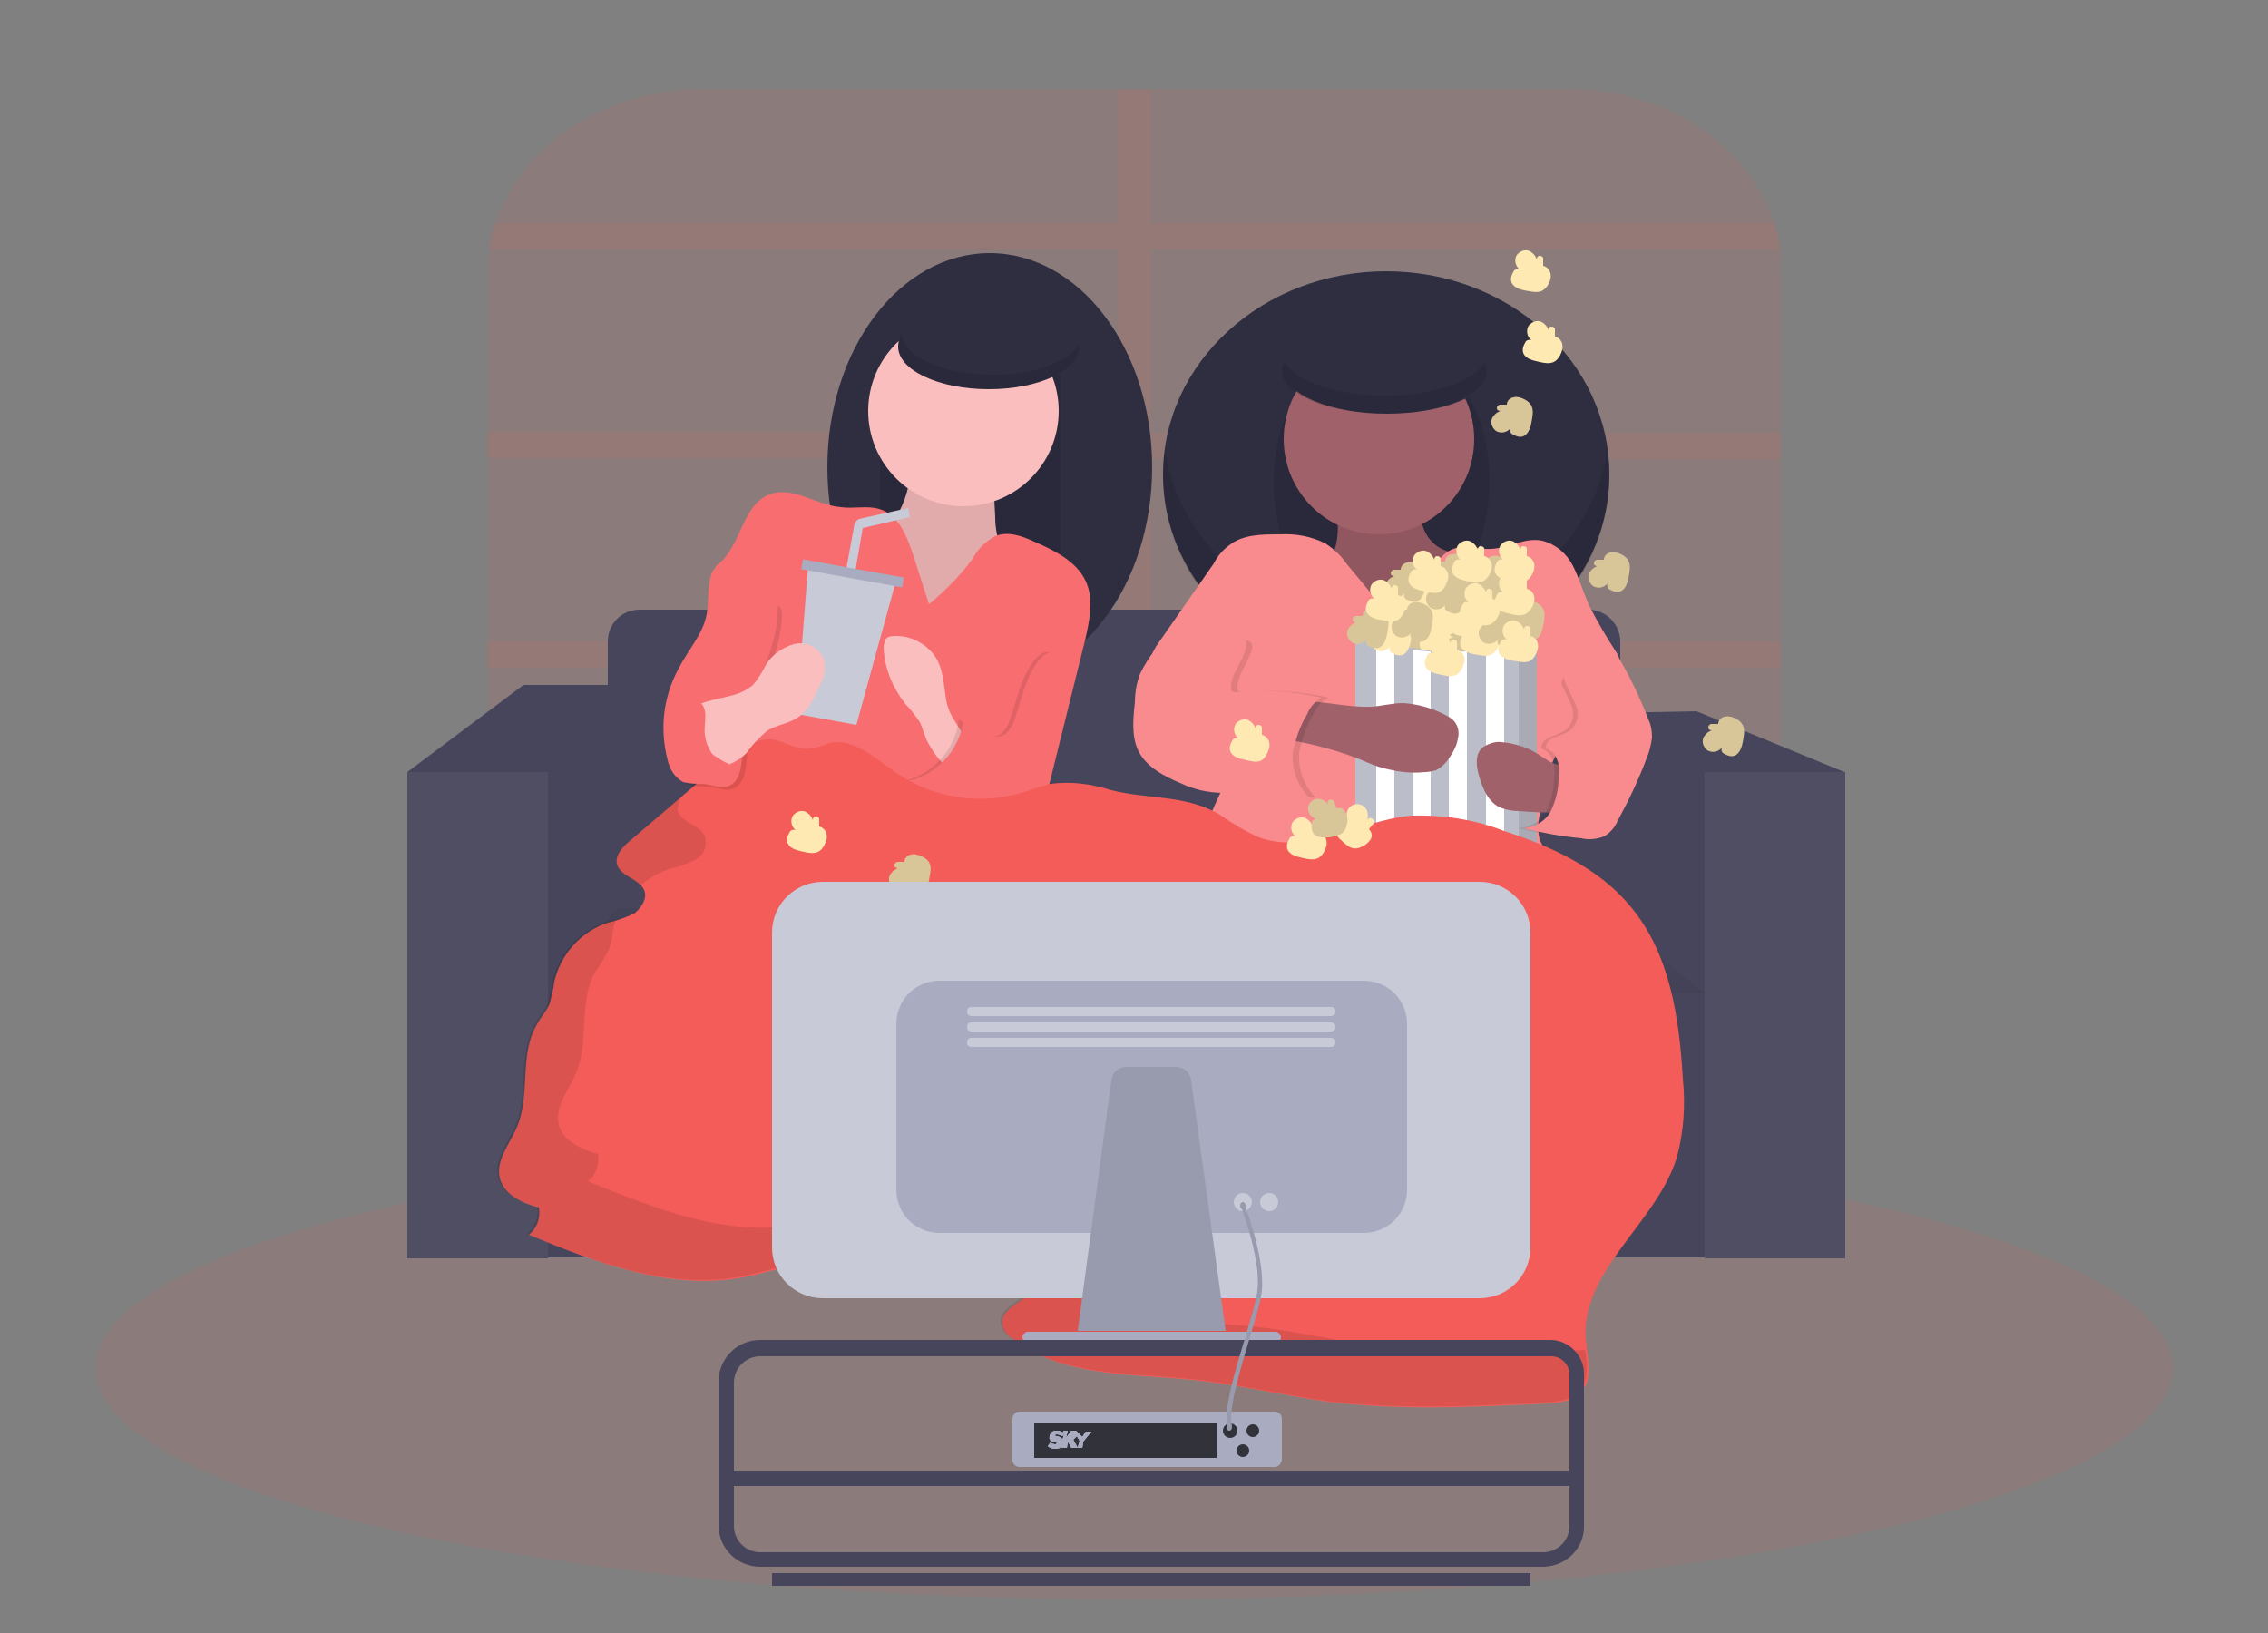 <?xml version="1.0" encoding="utf-8"?>
<!-- Generator: Adobe Illustrator 24.2.1, SVG Export Plug-In . SVG Version: 6.00 Build 0)  -->
<svg version="1.1" id="Camada_1" xmlns="http://www.w3.org/2000/svg" xmlns:xlink="http://www.w3.org/1999/xlink" x="0px" y="0px"
	 viewBox="0 0 250 180" style="enable-background:new 0 0 250 180;" xml:space="preserve">
<rect x="0" y="0" width="250" height="180" fill="#808080" stroke="none"/>
<style type="text/css">
	.st0{opacity:0.1;fill:#F35C58;enable-background:new    ;}
	.st1{fill:#46455B;}
	.st2{opacity:5.000000e-02;enable-background:new    ;}
	.st3{opacity:5.000000e-02;fill:#FFFFFF;enable-background:new    ;}
	.st4{fill:#2F2E41;}
	.st5{opacity:0.1;enable-background:new    ;}
	.st6{fill:#FBBEBE;}
	.st7{fill:#F86D70;}
	.st8{fill:#A0616A;}
	.st9{fill:#F98A8D;}
	.st10{fill:#FFE9B3;}
	.st11{opacity:0.15;enable-background:new    ;}
	.st12{fill:#BBBDC8;}
	.st13{fill:#FFFFFF;}
	.st14{fill:#F35C58;}
	.st15{opacity:0.1;}
	.st16{fill:#C8CAD7;}
	.st17{fill:#A9ACC1;}
	.st18{opacity:0.7;enable-background:new    ;}
	.st19{fill-rule:evenodd;clip-rule:evenodd;fill:#A9ACC1;}
	.st20{clip-path:url(#SVGID_2_);}
	.st21{clip-path:url(#SVGID_4_);}
	.st22{fill:#A9ACC1;fill-opacity:0;}
</style>
<g id="Camada_2_1_">
	<g id="Camada_1-2">
		<g id="Camada_2-2">
			<ellipse class="st0" cx="125" cy="150.8" rx="114.5" ry="25.5"/>
			<path class="st0" d="M196.3,30v81.4c0,11.1-10.6,20.2-23.6,20.2H77.4c-5.2,0-10.4-1.5-14.7-4.4c-1.7-1.2-3.2-2.5-4.5-4.1
				c-2.8-3.2-4.4-7.4-4.4-11.7V30c0-0.5,0-1.1,0.1-1.6c0.1-1,0.3-2.1,0.6-3.1c2.5-9.1,12-15.5,23-15.5h95.3c10.9,0,20.4,6.4,23,15.5
				c0.3,1,0.5,2,0.6,3.1C196.3,28.9,196.2,29.5,196.3,30z"/>
			<path class="st0" d="M126.8,70.7h69.5v2.9h-69.5v20.2h69.5v2.9h-69.5v28.7h-3.6V96.7H53.7v-2.9h69.5V73.6H53.7v-2.9h69.5V50.5
				H53.7v-2.9h69.5V27.5H53.8c0.1-1,0.3-2,0.6-2.9h68.8V9.9h3.6v14.7h68.8c0.3,0.9,0.5,1.9,0.6,2.9h-69.4v20.2h69.5v2.9h-69.5V70.7z
				"/>
			<rect x="56.8" y="107.6" class="st1" width="135.1" height="31"/>
			<polygon class="st1" points="57.7,75.5 44.9,85.1 54.8,94.1 60.4,85.1 68,75.5 			"/>
			<polygon class="st1" points="189.6,87.1 187.9,85.1 176.4,78.6 187,78.4 203.3,85.1 196.6,89.4 			"/>
			<polygon class="st1" points="56.8,87.6 68,75.5 68,103.3 60.4,109.5 55.7,103 			"/>
			<polygon class="st1" points="189.9,92.5 187.9,85.1 184,80.2 176.4,78.6 176.4,109.5 191.9,109.5 			"/>
			<path class="st1" d="M70.5,67.2h104.6c1.9,0,3.5,1.6,3.5,3.5l0,0v31.9H67V70.7C67,68.8,68.5,67.2,70.5,67.2
				C70.5,67.2,70.5,67.2,70.5,67.2z"/>
			<polygon class="st1" points="60.4,109.5 68,100.1 176.4,100.1 187.9,109.5 			"/>
			<polygon class="st2" points="60.4,109.5 68,100.1 176.4,100.1 187.9,109.5 			"/>
			<rect x="44.9" y="85.1" class="st1" width="15.5" height="53.6"/>
			<rect x="44.9" y="85.1" class="st3" width="15.5" height="53.6"/>
			<rect x="187.9" y="85.1" class="st1" width="15.5" height="53.6"/>
			<rect x="187.9" y="85.1" class="st3" width="15.5" height="53.6"/>
			<ellipse class="st4" cx="109.1" cy="51.5" rx="17.9" ry="23.6"/>
			<rect x="97" y="41.3" class="st4" width="19.9" height="27.8"/>
			<rect x="97" y="41.3" class="st5" width="19.9" height="27.8"/>
			<path class="st6" d="M98.4,57.6c-1.3,1.5-3.2,2.3-5.2,2.1c-0.1,1.4,0.9,2.6,1.7,3.7l7,8.4c0.1,0.2,0.3,0.3,0.5,0.2c0,0,0,0,0,0
				c0.1,0,0.1-0.1,0.2-0.2l10.7-10.1c-1.2,0.3-2.4-0.2-2.9-1.3c-0.5-1.1-0.7-2.2-0.7-3.4c-0.1-1.7-0.2-3.5-0.2-5.2
				c0-0.4-0.1-0.8-0.3-1.1c-0.2-0.2-0.5-0.3-0.8-0.3c-1.7-0.3-6.9-1.8-7.9,0c-0.4,0.8-0.2,2.4-0.4,3.3
				C99.8,55.1,99.2,56.4,98.4,57.6z"/>
			<path class="st5" d="M98.4,57.6c-1.3,1.5-3.2,2.3-5.2,2.1c-0.1,1.4,0.9,2.6,1.7,3.7l7,8.4c0.1,0.2,0.3,0.3,0.5,0.2c0,0,0,0,0,0
				c0.1,0,0.1-0.1,0.2-0.2l10.7-10.1c-1.2,0.3-2.4-0.2-2.9-1.3c-0.5-1.1-0.7-2.2-0.7-3.4c-0.1-1.7-0.2-3.5-0.2-5.2
				c0-0.4-0.1-0.8-0.3-1.1c-0.2-0.2-0.5-0.3-0.8-0.3c-1.7-0.3-6.9-1.8-7.9,0c-0.4,0.8-0.2,2.4-0.4,3.3
				C99.8,55.1,99.2,56.4,98.4,57.6z"/>
			<circle class="st6" cx="106.2" cy="45.3" r="10.5"/>
			<path class="st7" d="M102.4,66.6l-1.7-5.3c-0.7-2.1-1.6-4.6-3.8-5.2c-1.3-0.4-2.8,0-4.2-0.2c-2.7-0.2-5.4-2.4-7.9-1.4
				c-3.1,1.2-3.1,6-5.9,7.9c0,4.5,1.5,8.7,2.2,13.1c0.7,4.4,1,9.2-1,13.2c-0.9,1.7-2.1,3.2-3,4.8c-1.5,2.8-2.1,5.9-1.8,9
				c11.9,0.1,23.8,0.2,35.7,0.1c-0.1-1.5-0.8-3.1-0.9-4.6c-0.1-0.5,0-0.9,0.1-1.4c0.3-0.6,0.9-1.2,1.5-1.5c0.8-0.6,1.4-1.3,1.9-2.1
				c0.7-1.3,1.3-2.8,1.5-4.3l4.5-18.1c0.5-2.2,1-4.5,0.1-6.5c-1-2.2-3.4-3.4-5.7-4.4c-1.3-0.6-2.9-1.2-4.3-0.6
				c-1.1,0.6-1.9,1.4-2.5,2.5C105.8,63.5,104.2,65.1,102.4,66.6z"/>
			<path class="st6" d="M104.3,77.2c-0.3-1.8-0.3-3.8-1.5-5.2c-1-1.2-2.5-1.9-4-1.9c-0.4,0-1,0-1.2,0.4c-0.1,0.3-0.2,0.6-0.2,0.9
				c0.1,2.3,1,4.4,2.4,6.2c0.6,0.6,1.1,1.3,1.6,2c0.3,0.7,0.5,1.4,0.8,2.1c0.5,0.9,1,1.7,1.7,2.4c0.8,1.1,1.2,2.5,1.1,3.9
				c0.4-1,0.7-2.2,0.6-3.3c0.1-1.6,1.2-2.5,0.5-3.8S104.6,78.8,104.3,77.2z"/>
			<path class="st5" d="M112.6,75.4c-0.6,1.5-0.9,3.1-1.5,4.5c-0.2,0.4-0.5,0.8-0.9,1.1c-0.8,0.4-1.7,0.2-2.4-0.3
				c-0.7-0.5-1.4-1-2.1-1.4c-0.4,3.5-3.1,6.3-6.6,6.9c2,1.9,4.1,3.9,4.6,6.6c0,0.5,0.2,1,0.4,1.4c0.5,0.6,1.3,1,2.1,0.9
				c2.1,0,3.9-1.1,5.6-2.2c0.6-0.3,1.1-0.8,1.5-1.4c0.4-0.6,0.6-1.3,0.7-2l3-14.1c0.3-1.3,0.2-3.8-1.8-3.5
				C114,72.2,113,74.3,112.6,75.4z"/>
			<path class="st7" d="M113.1,75.4c-0.6,1.5-0.9,3.1-1.5,4.5c-0.2,0.4-0.5,0.8-0.9,1.1c-0.8,0.4-1.7,0.2-2.4-0.3
				c-0.7-0.5-1.4-1-2.1-1.4c-0.4,3.5-3.1,6.3-6.6,6.9c2,1.9,4.1,3.9,4.6,6.6c0,0.5,0.2,1,0.4,1.4c0.5,0.6,1.3,1,2.1,0.9
				c2.1,0,3.9-1.1,5.6-2.2c0.6-0.3,1.1-0.8,1.5-1.4c0.4-0.6,0.6-1.3,0.7-2l3-14.1c0.3-1.3,0.2-3.8-1.8-3.5
				C114.5,72.2,113.5,74.3,113.1,75.4z"/>
			<ellipse class="st4" cx="109" cy="38.2" rx="10" ry="4.7"/>
			<path class="st5" d="M109.4,41.3c-5.4,0-9.8-2-10-4.5c-0.3,0.4-0.4,0.9-0.4,1.4c0,2.6,4.5,4.7,10,4.7s10-2.1,10-4.7V38
				C117.7,39.9,113.9,41.3,109.4,41.3z"/>
			<ellipse class="st4" cx="152.8" cy="52.3" rx="24.6" ry="22.4"/>
			<path class="st5" d="M152.8,68.9c-12.5,0-22.8-8.4-24.4-19.4c-0.1,1-0.2,2-0.2,3c0,12.4,11,22.4,24.6,22.4s24.6-10,24.6-22.4
				c0-1-0.1-2-0.2-3C175.6,60.4,165.3,68.9,152.8,68.9z"/>
			<ellipse class="st4" cx="152.3" cy="53.1" rx="11.9" ry="16"/>
			<ellipse class="st5" cx="152.3" cy="53.1" rx="11.9" ry="16"/>
			<path class="st8" d="M146.9,61.2c-0.4,1.3-1.4,2.2-2.7,2.4c1.7,1.6,3.6,2.9,5.7,4c2.2,1.2,4.7,1.6,7.1,1.3c1.7-0.3,3.3-1,4.7-1.9
				c2.5-1.4,4.9-3.3,5.6-5.8c-1.9,0.1-3.7,0.1-5.6-0.1c-1,0-1.9-0.2-2.8-0.6c-1-0.5-1.8-1.5-2.1-2.6c-0.2-1.1-0.3-2.2-0.3-3.3
				c0.1-0.6,0-1.3-0.4-1.8c-0.6-0.4-1.3-0.7-2-0.6c-1.5,0-2.9,0.1-4.4,0.3c-0.8,0.1-1.5,0.2-2.3,0.4c-1,0.3-0.9,0.2-0.6,1
				C147.4,56.4,147.9,58.7,146.9,61.2z"/>
			<path class="st5" d="M146.9,61.2c-0.4,1.3-1.4,2.2-2.7,2.4c1.7,1.6,3.6,2.9,5.7,4c2.2,1.2,4.7,1.6,7.1,1.3c1.7-0.3,3.3-1,4.7-1.9
				c2.5-1.4,4.9-3.3,5.6-5.8c-1.9,0.1-3.7,0.1-5.6-0.1c-1,0-1.9-0.2-2.8-0.6c-1-0.5-1.8-1.5-2.1-2.6c-0.2-1.1-0.3-2.2-0.3-3.3
				c0.1-0.6,0-1.3-0.4-1.8c-0.6-0.4-1.3-0.7-2-0.6c-1.5,0-2.9,0.1-4.4,0.3c-0.8,0.1-1.5,0.2-2.3,0.4c-1,0.3-0.9,0.2-0.6,1
				C147.4,56.4,147.9,58.7,146.9,61.2z"/>
			<circle class="st8" cx="152" cy="48.4" r="10.5"/>
			<path class="st9" d="M148.4,62.1c-0.6-0.9-1.4-1.6-2.3-2.2c-1.6-0.8-3.3-1.1-5.1-1c-1.9,0-4,0-5.5,1.2c-0.7,0.5-1.3,1.2-1.7,2
				l-6.4,9.2c-0.2,0.4-0.5,0.8-0.4,1.2c0.1,0.3,0.2,0.6,0.4,0.8l7,8.8c0.4,0.5,0.8,1.1,1,1.7c0.1,0.6,0,1.3-0.2,1.9
				c-0.8,2.4-2.5,4.7-2.3,7.3c0.2,1.7,0.9,3.2,2,4.5c2.5,2.9,5.9,4.9,9.6,5.9c3.7,0.9,7.6,1.4,11.4,1.3c7.2,0,14.8-0.7,20.7-4.8
				l-4.7-4.4c-1-0.8-1.7-1.8-2.2-3c-0.2-0.9-0.2-1.7,0-2.6c0.1-1.6,0.4-3.1,0.9-4.6c1.4-4.1,5-7.1,7.4-10.7c0.3-0.4,0.6-1,0.6-1.5
				c-0.1-0.5-0.2-0.9-0.5-1.3c-1.1-1.7-2.1-3.4-3-5.2c-0.6-1.4-1-2.8-1.7-4.2c-0.7-1.4-1.9-2.4-3.4-2.8c-1.9-0.4-3.7,0.8-5.6,0.9
				c-1.4,0.1-2.9-0.5-4.2,0c-1.6,0.6-2.2,2.3-3.1,3.8c-0.6,1.1-2.6,4-4.1,3.2c-0.8-0.4-1.6-1.8-2.2-2.5L148.4,62.1z"/>
			<path class="st10" d="M156.8,69.3c-0.4-0.2-0.8-0.3-1.2-0.2c-0.4,0.1-0.7,0.4-0.7,0.8h-0.8c-0.2,0-0.3,0.2-0.3,0.4
				c0,0.2,0.2,0.3,0.4,0.3l0,0c-0.3,0.1-0.6,0.3-0.8,0.6c-0.4,0.5-0.2,1.2,0.3,1.6c0,0,0,0,0,0c0.5,0.3,1.2,0.2,1.6-0.3
				c-0.1,0.3,0,0.6,0.3,0.7c1.2,0.7,1.8-0.2,2-1.3S158,69.9,156.8,69.3z"/>
			<path class="st11" d="M156.8,69.3c-0.4-0.2-0.8-0.3-1.2-0.2c-0.4,0.1-0.7,0.4-0.7,0.8h-0.8c-0.2,0-0.3,0.2-0.3,0.4
				c0,0.2,0.2,0.3,0.4,0.3l0,0c-0.3,0.1-0.6,0.3-0.8,0.6c-0.4,0.5-0.2,1.2,0.3,1.6c0,0,0,0,0,0c0.5,0.3,1.2,0.2,1.6-0.3
				c-0.1,0.3,0,0.6,0.3,0.7c1.2,0.7,1.8-0.2,2-1.3S158,69.9,156.8,69.3z"/>
			<path class="st10" d="M160.1,68.5c-0.4-0.2-0.8-0.3-1.2-0.2c-0.4,0.1-0.7,0.4-0.7,0.8h-0.8c-0.2,0.1-0.3,0.2-0.3,0.4
				c0,0.2,0.2,0.3,0.4,0.3c-0.3,0.1-0.6,0.3-0.8,0.6c-0.4,0.5-0.2,1.2,0.3,1.6c0,0,0,0,0,0c0.5,0.3,1.2,0.2,1.6-0.3
				c-0.1,0.3,0,0.6,0.3,0.7c1.2,0.7,1.8-0.2,2-1.3S161.3,69.1,160.1,68.5z"/>
			<path class="st10" d="M162.8,68.9c-0.4-0.2-0.8-0.3-1.2-0.2c-0.4,0.1-0.7,0.4-0.7,0.8h-0.8c-0.2,0.1-0.3,0.2-0.3,0.4
				c0,0.2,0.2,0.3,0.4,0.3c-0.3,0.1-0.6,0.3-0.8,0.6c-0.4,0.5-0.2,1.2,0.3,1.6c0,0,0,0,0,0c0.5,0.3,1.2,0.2,1.6-0.3
				c-0.1,0.3,0,0.6,0.3,0.7c1.2,0.7,1.8-0.2,2-1.3S164,69.5,162.8,68.9z"/>
			<path class="st11" d="M162.8,68.9c-0.4-0.2-0.8-0.3-1.2-0.2c-0.4,0.1-0.7,0.4-0.7,0.8h-0.8c-0.2,0.1-0.3,0.2-0.3,0.4
				c0,0.2,0.2,0.3,0.4,0.3c-0.3,0.1-0.6,0.3-0.8,0.6c-0.4,0.5-0.2,1.2,0.3,1.6c0,0,0,0,0,0c0.5,0.3,1.2,0.2,1.6-0.3
				c-0.1,0.3,0,0.6,0.3,0.7c1.2,0.7,1.8-0.2,2-1.3S164,69.5,162.8,68.9z"/>
			<path class="st12" d="M169.4,70.4v24.1c0,0.3-0.3,0.6-0.6,0.6H150c-0.3,0-0.6-0.3-0.6-0.6V70.4c0-0.3,0.3-0.6,0.6-0.6h0.2
				c0.5,0.2,1,0.4,1.4,0.6c0.7,0.2,1.3,0.4,2,0.6c0.7,0.2,1.3,0.3,2,0.4l2,0.3c0.7,0.1,1.3,0.1,2,0.1c0.7,0,1.3-0.1,2-0.1l2-0.3
				c0.7-0.1,1.3-0.3,2-0.5c0.5-0.2,1-0.3,1.6-0.5c0.4-0.2,0.8-0.3,1.2-0.5c0.3-0.1,0.6,0,0.8,0.3L169.4,70.4z"/>
			<path class="st13" d="M153.7,71.1v24h-2V70.5C152.3,70.7,153,70.9,153.7,71.1z"/>
			<path class="st13" d="M157.7,71.8v23.3h-2V71.6C156.4,71.7,157,71.8,157.7,71.8z"/>
			<path class="st13" d="M161.7,71.8v23.3h-2V71.9C160.4,71.9,161.1,71.8,161.7,71.8z"/>
			<path class="st13" d="M165.8,70.9v24.2h-2V71.5C164.4,71.3,165.1,71.1,165.8,70.9z"/>
			<path class="st5" d="M169.4,70.4v24.1c0,0.3-0.3,0.6-0.6,0.6h-1.4V70.4c0.4-0.2,0.8-0.3,1.2-0.5c0.3-0.1,0.6,0,0.8,0.3
				C169.3,70.3,169.3,70.3,169.4,70.4C169.4,70.4,169.4,70.4,169.4,70.4z"/>
			<path class="st10" d="M154.7,68.1c-0.4-0.2-0.8-0.3-1.2-0.2c-0.4,0.1-0.7,0.4-0.7,0.8H152c-0.2,0.1-0.3,0.2-0.3,0.4
				c0,0.2,0.2,0.3,0.4,0.3c-0.3,0.1-0.6,0.3-0.8,0.6c-0.4,0.5-0.2,1.2,0.3,1.6c0,0,0,0,0,0c0.5,0.3,1.2,0.2,1.6-0.3
				c-0.1,0.3,0,0.6,0.3,0.7c1.2,0.7,1.8-0.2,2-1.3S155.9,68.7,154.7,68.1z"/>
			<path class="st10" d="M158,64.3c-0.4-0.2-0.8-0.3-1.2-0.2c-0.4,0.1-0.7,0.4-0.7,0.8h-0.8c-0.2,0.1-0.3,0.2-0.3,0.4
				c0,0.2,0.2,0.3,0.4,0.3c-0.3,0.1-0.6,0.3-0.8,0.6c-0.4,0.5-0.2,1.2,0.3,1.6c0,0,0,0,0,0c0.5,0.3,1.2,0.2,1.6-0.3
				c-0.1,0.3,0,0.6,0.3,0.7c1.2,0.7,1.8-0.2,2-1.3S159.3,64.9,158,64.3z"/>
			<path class="st10" d="M160.3,69.5c0.3-0.3,0.4-0.7,0.4-1.1c0-0.4-0.3-0.8-0.7-0.9l0.2-0.6v-0.2c0-0.2-0.2-0.4-0.4-0.3
				c-0.2,0.1-0.4,0.2-0.3,0.4c-0.1-0.3-0.2-0.6-0.4-0.9c-0.5-0.4-1.1-0.4-1.6,0c-0.4,0.5-0.4,1.2,0,1.7c-0.3-0.1-0.6-0.1-0.7,0.2
				c-0.9,1.1-0.1,1.8,0.9,2.2C158.7,70.2,159.5,70.6,160.3,69.5z"/>
			<path class="st10" d="M163.2,69.5c0.3-0.3,0.4-0.7,0.4-1.1c0-0.4-0.3-0.8-0.7-0.9l0.2-0.6v-0.2c0-0.2-0.2-0.4-0.4-0.3
				c-0.2,0.1-0.4,0.2-0.3,0.4c-0.1-0.3-0.2-0.6-0.4-0.9c-0.5-0.4-1.1-0.4-1.6,0c-0.4,0.5-0.4,1.2,0,1.7c-0.3-0.1-0.6-0.1-0.7,0.2
				c-0.9,1.1-0.1,1.8,0.9,2.2C161.6,70.2,162.4,70.6,163.2,69.5z"/>
			<path class="st10" d="M165.1,71.4c0.2-0.4,0.3-0.8,0.2-1.2c-0.1-0.4-0.4-0.7-0.8-0.8v-0.8c0-0.2-0.2-0.3-0.4-0.3
				s-0.3,0.2-0.3,0.4l0,0c-0.1-0.3-0.3-0.6-0.6-0.8c-0.5-0.4-1.2-0.2-1.6,0.3c0,0,0,0,0,0c-0.3,0.5-0.2,1.2,0.3,1.6
				c-0.3-0.1-0.6,0-0.7,0.3c0,0,0,0,0,0c-0.7,1.2,0.2,1.8,1.2,2C163.6,72.3,164.4,72.6,165.1,71.4z"/>
			<path class="st10" d="M156.1,67.8c0.2-0.4,0.3-0.8,0.2-1.2c-0.1-0.4-0.4-0.7-0.8-0.8V65c0-0.2-0.2-0.3-0.4-0.3s-0.3,0.2-0.3,0.4
				l0,0c-0.1-0.3-0.3-0.6-0.6-0.8c-0.5-0.4-1.2-0.2-1.6,0.3c0,0,0,0,0,0c-0.3,0.5-0.2,1.2,0.3,1.6c-0.3-0.1-0.6,0-0.7,0.3
				c0,0,0,0,0,0c-0.7,1.2,0.2,1.8,1.2,2C154.6,68.8,155.5,69,156.1,67.8z"/>
			<path class="st10" d="M157,66.6c-0.4-0.2-0.8-0.3-1.2-0.2c-0.4,0.1-0.7,0.4-0.7,0.8h-0.8c-0.2,0-0.3,0.2-0.3,0.4
				c0,0.2,0.2,0.3,0.4,0.3c-0.3,0.1-0.6,0.3-0.8,0.6c-0.4,0.5-0.2,1.2,0.3,1.6c0,0,0,0,0,0c0.5,0.3,1.2,0.2,1.6-0.3
				c-0.1,0.3,0,0.6,0.3,0.7c1.2,0.7,1.8-0.2,2-1.3S158.2,67.2,157,66.6z"/>
			<path class="st11" d="M157,66.6c-0.4-0.2-0.8-0.3-1.2-0.2c-0.4,0.1-0.7,0.4-0.7,0.8h-0.8c-0.2,0-0.3,0.2-0.3,0.4
				c0,0.2,0.2,0.3,0.4,0.3c-0.3,0.1-0.6,0.3-0.8,0.6c-0.4,0.5-0.2,1.2,0.3,1.6c0,0,0,0,0,0c0.5,0.3,1.2,0.2,1.6-0.3
				c-0.1,0.3,0,0.6,0.3,0.7c1.2,0.7,1.8-0.2,2-1.3S158.2,67.2,157,66.6z"/>
			<path class="st10" d="M166.6,67.3c-0.4-0.2-0.8-0.3-1.2-0.2c-0.4,0.1-0.7,0.4-0.7,0.8h-0.8c-0.2,0.1-0.3,0.2-0.3,0.4
				c0,0.2,0.2,0.3,0.4,0.3c-0.3,0.1-0.6,0.3-0.8,0.6c-0.4,0.5-0.2,1.2,0.3,1.6c0,0,0,0,0,0c0.5,0.3,1.2,0.2,1.6-0.3
				c-0.1,0.3,0,0.6,0.3,0.7c1.2,0.7,1.8-0.2,2-1.3S167.8,67.9,166.6,67.3z"/>
			<path class="st11" d="M166.6,67.3c-0.4-0.2-0.8-0.3-1.2-0.2c-0.4,0.1-0.7,0.4-0.7,0.8h-0.8c-0.2,0.1-0.3,0.2-0.3,0.4
				c0,0.2,0.2,0.3,0.4,0.3c-0.3,0.1-0.6,0.3-0.8,0.6c-0.4,0.5-0.2,1.2,0.3,1.6c0,0,0,0,0,0c0.5,0.3,1.2,0.2,1.6-0.3
				c-0.1,0.3,0,0.6,0.3,0.7c1.2,0.7,1.8-0.2,2-1.3S167.8,67.9,166.6,67.3z"/>
			<path class="st10" d="M160.8,63.5c-0.4-0.2-0.8-0.3-1.2-0.2c-0.4,0.1-0.7,0.4-0.7,0.8h-0.8c-0.2,0.1-0.3,0.2-0.3,0.4
				c0,0.2,0.2,0.3,0.4,0.3c-0.3,0.1-0.6,0.3-0.8,0.6c-0.4,0.5-0.2,1.2,0.3,1.6c0,0,0,0,0,0c0.5,0.3,1.2,0.2,1.6-0.3
				c-0.1,0.3,0,0.6,0.3,0.7c1.2,0.7,1.8-0.2,2-1.3S162,64.1,160.8,63.5z"/>
			<path class="st11" d="M160.8,63.5c-0.4-0.2-0.8-0.3-1.2-0.2c-0.4,0.1-0.7,0.4-0.7,0.8h-0.8c-0.2,0.1-0.3,0.2-0.3,0.4
				c0,0.2,0.2,0.3,0.4,0.3c-0.3,0.1-0.6,0.3-0.8,0.6c-0.4,0.5-0.2,1.2,0.3,1.6c0,0,0,0,0,0c0.5,0.3,1.2,0.2,1.6-0.3
				c-0.1,0.3,0,0.6,0.3,0.7c1.2,0.7,1.8-0.2,2-1.3S162,64.1,160.8,63.5z"/>
			<path class="st10" d="M156.3,62.2c-0.4-0.2-0.8-0.3-1.2-0.2c-0.4,0.1-0.7,0.4-0.7,0.8h-0.8c-0.2,0.1-0.3,0.2-0.3,0.4
				s0.2,0.3,0.4,0.3c-0.3,0.1-0.6,0.3-0.8,0.6c-0.4,0.5-0.2,1.2,0.3,1.6c0,0,0,0,0,0c0.5,0.3,1.2,0.2,1.6-0.3
				c-0.1,0.3,0,0.6,0.3,0.7c1.2,0.7,1.8-0.2,2-1.3C157.3,63.7,157.5,62.8,156.3,62.2z"/>
			<path class="st11" d="M156.3,62.2c-0.4-0.2-0.8-0.3-1.2-0.2c-0.4,0.1-0.7,0.4-0.7,0.8h-0.8c-0.2,0.1-0.3,0.2-0.3,0.4
				s0.2,0.3,0.4,0.3c-0.3,0.1-0.6,0.3-0.8,0.6c-0.4,0.5-0.2,1.2,0.3,1.6c0,0,0,0,0,0c0.5,0.3,1.2,0.2,1.6-0.3
				c-0.1,0.3,0,0.6,0.3,0.7c1.2,0.7,1.8-0.2,2-1.3C157.3,63.7,157.5,62.8,156.3,62.2z"/>
			<path class="st10" d="M161.2,61.3c-0.4-0.2-0.8-0.3-1.2-0.2c-0.4,0.1-0.7,0.4-0.7,0.8h-0.8c-0.2,0.1-0.3,0.2-0.3,0.4
				s0.2,0.3,0.4,0.3c-0.3,0.1-0.6,0.3-0.8,0.6c-0.4,0.5-0.2,1.2,0.3,1.6c0,0,0,0,0,0c0.5,0.3,1.2,0.2,1.6-0.3
				c-0.1,0.3,0,0.6,0.3,0.7c1.2,0.7,1.8-0.2,2-1.3C162.2,62.8,162.5,61.9,161.2,61.3z"/>
			<path class="st11" d="M161.2,61.3c-0.4-0.2-0.8-0.3-1.2-0.2c-0.4,0.1-0.7,0.4-0.7,0.8h-0.8c-0.2,0.1-0.3,0.2-0.3,0.4
				s0.2,0.3,0.4,0.3c-0.3,0.1-0.6,0.3-0.8,0.6c-0.4,0.5-0.2,1.2,0.3,1.6c0,0,0,0,0,0c0.5,0.3,1.2,0.2,1.6-0.3
				c-0.1,0.3,0,0.6,0.3,0.7c1.2,0.7,1.8-0.2,2-1.3C162.2,62.8,162.5,61.9,161.2,61.3z"/>
			<path class="st10" d="M163,62.6c-0.4-0.2-0.8-0.3-1.2-0.2c-0.4,0.1-0.7,0.4-0.7,0.8h-0.8c-0.2,0.1-0.3,0.2-0.3,0.4
				s0.2,0.3,0.4,0.3c-0.3,0.1-0.6,0.3-0.8,0.6c-0.4,0.5-0.2,1.2,0.3,1.6c0,0,0,0,0,0c0.5,0.3,1.2,0.2,1.6-0.3
				c-0.1,0.3,0,0.6,0.3,0.7c1.2,0.7,1.8-0.2,2-1.3S164.3,63.2,163,62.6z"/>
			<path class="st11" d="M163,62.6c-0.4-0.2-0.8-0.3-1.2-0.2c-0.4,0.1-0.7,0.4-0.7,0.8h-0.8c-0.2,0.1-0.3,0.2-0.3,0.4
				s0.2,0.3,0.4,0.3c-0.3,0.1-0.6,0.3-0.8,0.6c-0.4,0.5-0.2,1.2,0.3,1.6c0,0,0,0,0,0c0.5,0.3,1.2,0.2,1.6-0.3
				c-0.1,0.3,0,0.6,0.3,0.7c1.2,0.7,1.8-0.2,2-1.3S164.3,63.2,163,62.6z"/>
			<path class="st10" d="M152.1,67.3c-0.4-0.2-0.8-0.3-1.2-0.2c-0.4,0.1-0.7,0.4-0.7,0.8h-0.8c-0.2,0.1-0.3,0.2-0.3,0.4
				c0,0.2,0.2,0.3,0.4,0.3c-0.3,0.1-0.6,0.3-0.8,0.6c-0.4,0.5-0.2,1.2,0.3,1.6c0,0,0,0,0,0c0.5,0.3,1.2,0.2,1.6-0.3
				c-0.1,0.3,0,0.6,0.3,0.7c1.2,0.7,1.8-0.2,2-1.3S153.3,67.9,152.1,67.3z"/>
			<path class="st11" d="M152.1,67.3c-0.4-0.2-0.8-0.3-1.2-0.2c-0.4,0.1-0.7,0.4-0.7,0.8h-0.8c-0.2,0.1-0.3,0.2-0.3,0.4
				c0,0.2,0.2,0.3,0.4,0.3c-0.3,0.1-0.6,0.3-0.8,0.6c-0.4,0.5-0.2,1.2,0.3,1.6c0,0,0,0,0,0c0.5,0.3,1.2,0.2,1.6-0.3
				c-0.1,0.3,0,0.6,0.3,0.7c1.2,0.7,1.8-0.2,2-1.3S153.3,67.9,152.1,67.3z"/>
			<path class="st10" d="M165.1,64.2c-0.4-0.2-0.8-0.3-1.2-0.2c-0.4,0.1-0.7,0.4-0.7,0.8h-0.8c-0.2,0.1-0.3,0.2-0.3,0.4
				c0,0.2,0.2,0.3,0.4,0.3c-0.3,0.1-0.6,0.3-0.8,0.6c-0.4,0.5-0.2,1.2,0.3,1.6c0,0,0,0,0,0c0.5,0.3,1.2,0.2,1.6-0.3
				c-0.1,0.3,0,0.6,0.3,0.7c1.2,0.7,1.8-0.2,2-1.3S166.3,64.8,165.1,64.2z"/>
			<path class="st11" d="M165.1,64.2c-0.4-0.2-0.8-0.3-1.2-0.2c-0.4,0.1-0.7,0.4-0.7,0.8h-0.8c-0.2,0.1-0.3,0.2-0.3,0.4
				c0,0.2,0.2,0.3,0.4,0.3c-0.3,0.1-0.6,0.3-0.8,0.6c-0.4,0.5-0.2,1.2,0.3,1.6c0,0,0,0,0,0c0.5,0.3,1.2,0.2,1.6-0.3
				c-0.1,0.3,0,0.6,0.3,0.7c1.2,0.7,1.8-0.2,2-1.3S166.3,64.8,165.1,64.2z"/>
			<path class="st10" d="M169.3,66.4c-0.4-0.2-0.8-0.3-1.2-0.2c-0.4,0.1-0.7,0.4-0.7,0.8h-0.8c-0.2,0.1-0.3,0.2-0.3,0.4
				c0,0.2,0.2,0.3,0.4,0.3c-0.3,0.1-0.6,0.3-0.8,0.6c-0.4,0.5-0.2,1.2,0.3,1.6c0,0,0,0,0,0c0.5,0.3,1.2,0.2,1.6-0.3
				c-0.1,0.3,0,0.6,0.3,0.7c1.2,0.7,1.8-0.2,2-1.3S170.5,67,169.3,66.4z"/>
			<path class="st11" d="M169.3,66.4c-0.4-0.2-0.8-0.3-1.2-0.2c-0.4,0.1-0.7,0.4-0.7,0.8h-0.8c-0.2,0.1-0.3,0.2-0.3,0.4
				c0,0.2,0.2,0.3,0.4,0.3c-0.3,0.1-0.6,0.3-0.8,0.6c-0.4,0.5-0.2,1.2,0.3,1.6c0,0,0,0,0,0c0.5,0.3,1.2,0.2,1.6-0.3
				c-0.1,0.3,0,0.6,0.3,0.7c1.2,0.7,1.8-0.2,2-1.3S170.5,67,169.3,66.4z"/>
			<path class="st10" d="M165.7,61.5c-0.4-0.2-0.8-0.3-1.2-0.2c-0.4,0.1-0.7,0.4-0.7,0.8H163c-0.2,0.1-0.3,0.2-0.3,0.4
				s0.2,0.3,0.4,0.3c-0.3,0.1-0.6,0.3-0.8,0.6c-0.4,0.5-0.2,1.2,0.3,1.6c0,0,0,0,0,0c0.5,0.3,1.2,0.2,1.6-0.3
				c-0.1,0.3,0,0.6,0.3,0.7c1.2,0.7,1.8-0.2,2-1.3C166.7,63,167,62.1,165.7,61.5z"/>
			<path class="st11" d="M165.7,61.5c-0.4-0.2-0.8-0.3-1.2-0.2c-0.4,0.1-0.7,0.4-0.7,0.8H163c-0.2,0.1-0.3,0.2-0.3,0.4
				s0.2,0.3,0.4,0.3c-0.3,0.1-0.6,0.3-0.8,0.6c-0.4,0.5-0.2,1.2,0.3,1.6c0,0,0,0,0,0c0.5,0.3,1.2,0.2,1.6-0.3
				c-0.1,0.3,0,0.6,0.3,0.7c1.2,0.7,1.8-0.2,2-1.3C166.7,63,167,62.1,165.7,61.5z"/>
			<path class="st10" d="M168.9,66.9c0.2-0.4,0.3-0.8,0.2-1.2c-0.1-0.4-0.4-0.7-0.8-0.8v-0.8c0-0.2-0.2-0.3-0.4-0.3
				s-0.3,0.2-0.3,0.4c-0.1-0.3-0.3-0.6-0.6-0.8c-0.5-0.4-1.2-0.2-1.6,0.3c0,0,0,0,0,0c-0.3,0.5-0.2,1.2,0.3,1.6
				c-0.3-0.1-0.6,0-0.7,0.3c0,0,0,0,0,0c-0.7,1.2,0.2,1.8,1.2,2C167.4,67.9,168.2,68.1,168.9,66.9z"/>
			<path class="st10" d="M168.9,63.3c0.2-0.4,0.3-0.8,0.2-1.2c-0.1-0.4-0.4-0.7-0.8-0.8v-0.8c0-0.2-0.2-0.3-0.4-0.3
				s-0.3,0.2-0.3,0.4l0,0c-0.1-0.3-0.3-0.6-0.6-0.8c-0.5-0.4-1.2-0.2-1.6,0.3c0,0,0,0,0,0c-0.3,0.5-0.2,1.2,0.3,1.6
				c-0.3-0.1-0.6,0-0.7,0.3c0,0,0,0,0,0c-0.7,1.2,0.2,1.8,1.2,2C167.4,64.3,168.2,64.5,168.9,63.3z"/>
			<path class="st10" d="M165.1,68c0.2-0.4,0.3-0.8,0.2-1.2c-0.1-0.4-0.4-0.7-0.8-0.8v-0.8c0-0.2-0.2-0.3-0.4-0.3s-0.3,0.2-0.3,0.4
				c-0.1-0.3-0.3-0.6-0.6-0.8c-0.5-0.4-1.2-0.2-1.6,0.3c0,0,0,0,0,0c-0.3,0.5-0.2,1.2,0.3,1.6c-0.3-0.1-0.6,0-0.7,0.3c0,0,0,0,0,0
				c-0.7,1.2,0.2,1.8,1.2,2C163.6,69,164.4,69.2,165.1,68z"/>
			<path class="st10" d="M169.3,72.1c0.2-0.4,0.3-0.8,0.2-1.2c-0.1-0.4-0.4-0.7-0.8-0.8v-0.8c0-0.2-0.2-0.3-0.4-0.3
				s-0.3,0.2-0.3,0.4l0,0c-0.1-0.3-0.3-0.6-0.6-0.8c-0.5-0.4-1.2-0.2-1.6,0.3c0,0,0,0,0,0c-0.3,0.5-0.2,1.2,0.3,1.6
				c-0.3-0.1-0.6,0-0.7,0.3c0,0,0,0,0,0c-0.7,1.2,0.2,1.8,1.2,2C167.9,73,168.7,73.3,169.3,72.1z"/>
			<path class="st10" d="M161.2,73.6c0.2-0.4,0.3-0.8,0.2-1.2c-0.1-0.4-0.4-0.7-0.8-0.8v-0.8c0-0.2-0.2-0.3-0.4-0.3
				s-0.3,0.2-0.3,0.4l0,0c-0.1-0.3-0.3-0.6-0.6-0.8c-0.5-0.4-1.2-0.2-1.6,0.3c0,0,0,0,0,0c-0.3,0.5-0.2,1.2,0.3,1.6
				c-0.3-0.1-0.6,0-0.7,0.3c0,0,0,0,0,0c-0.7,1.2,0.2,1.8,1.2,2C159.8,74.6,160.6,74.8,161.2,73.6z"/>
			<path class="st10" d="M159.4,64.4c0.2-0.4,0.3-0.8,0.2-1.2c-0.1-0.4-0.4-0.7-0.8-0.8v-0.8c0-0.2-0.2-0.3-0.4-0.3
				s-0.3,0.2-0.3,0.4l0,0c-0.1-0.3-0.3-0.6-0.6-0.8c-0.5-0.4-1.2-0.2-1.6,0.3c0,0,0,0,0,0c-0.3,0.5-0.2,1.2,0.3,1.6
				c-0.3-0.1-0.6,0-0.7,0.3c0,0,0,0,0,0c-0.7,1.2,0.2,1.8,1.2,2C158,65.4,158.8,65.7,159.4,64.4z"/>
			<path class="st10" d="M164.2,63.3c0.2-0.4,0.3-0.8,0.2-1.2c-0.1-0.4-0.4-0.7-0.8-0.8v-0.8c0-0.2-0.2-0.3-0.4-0.3
				s-0.3,0.2-0.3,0.4l0,0c-0.1-0.3-0.3-0.6-0.6-0.8c-0.5-0.4-1.2-0.2-1.6,0.3c0,0,0,0,0,0c-0.3,0.5-0.2,1.2,0.3,1.6
				c-0.3-0.1-0.6,0-0.7,0.3c0,0,0,0,0,0c-0.7,1.2,0.2,1.8,1.2,2C162.7,64.3,163.5,64.5,164.2,63.3z"/>
			<path class="st10" d="M154.7,67.6c0.2-0.4,0.3-0.8,0.2-1.2c-0.1-0.4-0.4-0.7-0.8-0.8v-0.8c0-0.2-0.2-0.3-0.4-0.3
				s-0.3,0.2-0.3,0.4l0,0c-0.1-0.3-0.3-0.6-0.6-0.8c-0.5-0.4-1.2-0.2-1.6,0.3c0,0,0,0,0,0c-0.3,0.5-0.2,1.2,0.3,1.6
				c-0.3-0.1-0.6,0-0.7,0.3c0,0,0,0,0,0c-0.7,1.2,0.2,1.8,1.2,2C153.3,68.5,154.1,68.8,154.7,67.6z"/>
			<path class="st8" d="M151.2,77.9c1.2-0.1,2.3-0.4,3.5-0.4c1.5,0.1,3,0.5,4.4,1.2c0.4,0.2,0.8,0.4,1.1,0.7c0.5,0.5,0.7,1.3,0.5,2
				c-0.1,0.7-0.4,1.3-0.8,1.9c-0.4,0.7-0.9,1.2-1.6,1.6c-0.4,0.1-0.8,0.2-1.2,0.2c-1.8,0.2-3.5-0.1-5.2-0.6c-0.9-0.3-1.7-0.7-2.5-1
				c-2.7-1-5.5-1.7-8.4-2.1c-0.2,0-0.3-0.1-0.4-0.2c-0.6-0.5,0.7-2.3,1-2.9c0.5-0.9,1-1,2-1C146.1,77.3,148.6,78,151.2,77.9z"/>
			<path class="st8" d="M171.1,84.1c-0.8-0.4-1.5-1-2.3-1.4c-1-0.5-2.2-0.8-3.3-0.9c-0.7-0.1-1.5,0.2-2.1,0.6c-0.8,0.7-0.7,2-0.4,3
				c0.4,1.5,1.1,3.2,2.6,3.7c0.6,0.2,1.2,0.3,1.8,0.3c2.7,0.2,5.6,0.4,8.1-0.7c0.2-0.1,0.3-0.2,0.4-0.3c0.1-0.2,0-0.5-0.1-0.7
				c-0.4-0.8-1-2.5-1.8-3S172,84.5,171.1,84.1z"/>
			<path class="st5" d="M177.5,71.8c1.5,2.4,2.7,4.9,3.7,7.5c0.3,0.6,0.4,1.3,0.4,2c-0.1,0.8-0.3,1.6-0.6,2.3
				c-0.9,2.4-2,4.7-3.2,6.9c-0.3,0.7-0.8,1.3-1.5,1.7c-0.8,0.3-1.7,0.4-2.5,0.2c-2.2-0.2-4.3-0.6-6.4-1.1c1.3-0.1,2.5-0.8,3.1-2
				c0.5-1.1,0.8-2.3,0.8-3.5c0.1-0.6,0.1-1.3-0.1-1.9c-0.2-0.7-0.7-1.2-1.3-1.4c-0.1-0.6,0.5-1.1,1.1-1.3c0.6-0.2,1.2-0.5,1.7-0.8
				c0.6-0.6,0.9-1.6,0.6-2.4c-0.3-0.8-0.7-1.6-1.1-2.4c-0.5-1.1,2-2.3,2.1-3.5c0-0.3-0.2,0.2,0,0s1.2,0.6,1.5,0.4
				C177.6,71.8,176.6,70.5,177.5,71.8z"/>
			<path class="st9" d="M178,71.8c1.5,2.4,2.7,4.9,3.7,7.5c0.3,0.6,0.4,1.3,0.4,2c-0.1,0.8-0.3,1.6-0.6,2.3c-0.9,2.4-2,4.7-3.2,6.9
				c-0.3,0.7-0.8,1.3-1.5,1.7c-0.8,0.3-1.7,0.4-2.5,0.2c-2.2-0.2-4.3-0.6-6.4-1.1c1.3-0.1,2.5-0.8,3.1-2c0.5-1.1,0.8-2.3,0.8-3.5
				c0.1-0.6,0.1-1.3-0.1-1.9c-0.2-0.7-0.7-1.2-1.3-1.4c-0.1-0.6,0.5-1.1,1.1-1.3c0.6-0.2,1.2-0.4,1.7-0.8c0.6-0.6,0.9-1.6,0.6-2.4
				c-0.3-0.8-0.7-1.6-1.1-2.4c-0.5-1.1-0.7-2.4-0.6-3.6c0-0.3,0.1-0.6,0.2-0.8c0.2-0.2,0.4-0.4,0.6-0.4
				C174.7,70,177.1,70.5,178,71.8z"/>
			<path class="st5" d="M130.1,69.6c-1.6,1.2-2.8,2.8-3.7,4.6c-0.4,1-0.6,2.1-0.6,3.2c-0.2,1.8-0.4,3.8,0.4,5.4
				c0.9,1.8,2.9,2.8,4.8,3.6c0.6,0.3,1.3,0.5,2,0.7c0.9,0.2,1.8,0.3,2.7,0.3l9.3,0.5c-1.3-1.3-1.9-3.1-1.8-4.9
				c0.3-1.5,0.8-3,1.6-4.3c0.3-0.8,0.9-1.4,1.6-1.8c-3-0.7-6.2-0.9-9.3-0.6c-0.2,0-0.4,0-0.6-0.1c-0.1-0.1-0.1-0.2-0.1-0.4
				c0-1.4,1-2.5,1.5-3.9c0.7-2.1-1.7-1-3.8-1.7C132.1,69.7,130.5,67.4,130.1,69.6z"/>
			<path class="st9" d="M129.4,69.6c-1.6,1.2-2.8,2.8-3.7,4.6c-0.4,1-0.6,2.1-0.6,3.2c-0.2,1.8-0.4,3.8,0.4,5.4
				c0.9,1.8,2.9,2.8,4.8,3.6c0.6,0.3,1.3,0.5,2,0.7c0.9,0.2,1.8,0.3,2.7,0.3l9.3,0.5c-1.3-1.3-1.9-3.1-1.8-4.9
				c0.3-1.5,0.8-3,1.6-4.3c0.3-0.8,0.9-1.4,1.6-1.8c-3-0.7-6.2-0.9-9.3-0.6c-0.2,0-0.4,0-0.6-0.1c-0.1-0.1-0.1-0.2-0.1-0.4
				c0-1.4,1-2.5,1.5-3.9c0.7-2.2-0.5-4.6-2.6-5.4C132.3,66,130.1,67.4,129.4,69.6z"/>
			<ellipse class="st4" cx="152.9" cy="40.9" rx="11.3" ry="4.7"/>
			<path class="st5" d="M152.7,43.6c-5.4,0-9.9-1.6-11.1-3.7c-0.2,0.3-0.3,0.6-0.3,1c0,2.6,5.1,4.7,11.3,4.7s11.3-2.1,11.3-4.7
				c0-0.4-0.1-0.7-0.3-1C162.6,42,158.1,43.6,152.7,43.6z"/>
			<path class="st10" d="M168,44c-0.4-0.2-0.8-0.3-1.2-0.2c-0.4,0.1-0.7,0.4-0.7,0.8h-0.8c-0.2,0.1-0.3,0.2-0.3,0.4s0.2,0.3,0.4,0.3
				c-0.3,0.1-0.6,0.3-0.8,0.6c-0.4,0.5-0.2,1.2,0.3,1.6c0,0,0,0,0,0c0.5,0.3,1.2,0.2,1.6-0.3c-0.1,0.3,0,0.6,0.3,0.7
				c1.2,0.7,1.8-0.2,2-1.3S169.2,44.6,168,44z"/>
			<path class="st11" d="M168,44c-0.4-0.2-0.8-0.3-1.2-0.2c-0.4,0.1-0.7,0.4-0.7,0.8h-0.8c-0.2,0.1-0.3,0.2-0.3,0.4s0.2,0.3,0.4,0.3
				c-0.3,0.1-0.6,0.3-0.8,0.6c-0.4,0.5-0.2,1.2,0.3,1.6c0,0,0,0,0,0c0.5,0.3,1.2,0.2,1.6-0.3c-0.1,0.3,0,0.6,0.3,0.7
				c1.2,0.7,1.8-0.2,2-1.3S169.2,44.6,168,44z"/>
			<path class="st10" d="M178.7,61.1c-0.4-0.2-0.8-0.3-1.2-0.2c-0.4,0.1-0.7,0.4-0.7,0.8H176c-0.2,0.1-0.3,0.2-0.3,0.4
				s0.2,0.3,0.4,0.3c-0.3,0.1-0.6,0.3-0.8,0.6c-0.4,0.5-0.2,1.2,0.3,1.6c0,0,0,0,0,0c0.5,0.3,1.2,0.2,1.6-0.3
				c-0.1,0.3,0,0.6,0.3,0.7c1.2,0.7,1.8-0.2,2-1.3C179.7,62.6,179.9,61.7,178.7,61.1z"/>
			<path class="st11" d="M178.7,61.1c-0.4-0.2-0.8-0.3-1.2-0.2c-0.4,0.1-0.7,0.4-0.7,0.8H176c-0.2,0.1-0.3,0.2-0.3,0.4
				s0.2,0.3,0.4,0.3c-0.3,0.1-0.6,0.3-0.8,0.6c-0.4,0.5-0.2,1.2,0.3,1.6c0,0,0,0,0,0c0.5,0.3,1.2,0.2,1.6-0.3
				c-0.1,0.3,0,0.6,0.3,0.7c1.2,0.7,1.8-0.2,2-1.3C179.7,62.6,179.9,61.7,178.7,61.1z"/>
			<path class="st10" d="M191.3,79.2c-0.4-0.2-0.8-0.3-1.2-0.2c-0.4,0.1-0.7,0.4-0.7,0.8h-0.8c-0.2,0.1-0.3,0.2-0.3,0.4
				c0,0.2,0.2,0.3,0.4,0.3c-0.3,0.1-0.6,0.3-0.8,0.6c-0.4,0.5-0.2,1.2,0.3,1.6c0,0,0,0,0,0c0.5,0.3,1.2,0.2,1.6-0.3
				c-0.1,0.3,0,0.6,0.3,0.7c1.2,0.7,1.8-0.2,2-1.3S192.5,79.8,191.3,79.2z"/>
			<path class="st11" d="M191.3,79.2c-0.4-0.2-0.8-0.3-1.2-0.2c-0.4,0.1-0.7,0.4-0.7,0.8h-0.8c-0.2,0.1-0.3,0.2-0.3,0.4
				c0,0.2,0.2,0.3,0.4,0.3c-0.3,0.1-0.6,0.3-0.8,0.6c-0.4,0.5-0.2,1.2,0.3,1.6c0,0,0,0,0,0c0.5,0.3,1.2,0.2,1.6-0.3
				c-0.1,0.3,0,0.6,0.3,0.7c1.2,0.7,1.8-0.2,2-1.3S192.5,79.8,191.3,79.2z"/>
			<path class="st10" d="M172,39.1c0.2-0.4,0.3-0.8,0.2-1.2c-0.1-0.4-0.4-0.7-0.8-0.8v-0.8c0-0.2-0.2-0.3-0.4-0.3s-0.3,0.2-0.3,0.4
				l0,0c-0.1-0.3-0.3-0.6-0.6-0.8c-0.5-0.4-1.2-0.2-1.6,0.3c0,0,0,0,0,0c-0.3,0.5-0.2,1.2,0.3,1.6c-0.3-0.1-0.6,0-0.7,0.3
				c0,0,0,0,0,0c-0.7,1.2,0.2,1.8,1.2,2C170.5,40.1,171.4,40.3,172,39.1z"/>
			<path class="st10" d="M170.7,31.3c0.2-0.4,0.3-0.8,0.2-1.2c-0.1-0.4-0.4-0.7-0.8-0.8v-0.8c0-0.2-0.2-0.3-0.4-0.3
				s-0.3,0.2-0.3,0.4l0,0c-0.1-0.3-0.3-0.6-0.6-0.8c-0.5-0.4-1.2-0.2-1.6,0.3c0,0,0,0,0,0c-0.3,0.5-0.2,1.2,0.3,1.6
				c-0.3-0.1-0.6,0-0.7,0.3c0,0,0,0,0,0c-0.7,1.2,0.2,1.8,1.2,2C169.2,32.2,170,32.5,170.7,31.3z"/>
			<path class="st10" d="M137,95.8c-0.4-0.2-0.8-0.3-1.2-0.2c-0.4,0.1-0.7,0.4-0.7,0.8h-0.8c-0.2,0.1-0.3,0.2-0.3,0.4
				c0,0.2,0.2,0.3,0.4,0.3c-0.3,0.1-0.6,0.3-0.8,0.6c-0.4,0.5-0.2,1.2,0.3,1.6c0,0,0,0,0,0c0.5,0.3,1.2,0.2,1.6-0.3
				c-0.1,0.3,0,0.6,0.3,0.7c1.2,0.7,1.8-0.2,2-1.3S138.3,96.4,137,95.8z"/>
			<path class="st11" d="M137,95.8c-0.4-0.2-0.8-0.3-1.2-0.2c-0.4,0.1-0.7,0.4-0.7,0.8h-0.8c-0.2,0.1-0.3,0.2-0.3,0.4
				c0,0.2,0.2,0.3,0.4,0.3c-0.3,0.1-0.6,0.3-0.8,0.6c-0.4,0.5-0.2,1.2,0.3,1.6c0,0,0,0,0,0c0.5,0.3,1.2,0.2,1.6-0.3
				c-0.1,0.3,0,0.6,0.3,0.7c1.2,0.7,1.8-0.2,2-1.3S138.3,96.4,137,95.8z"/>
			<path class="st10" d="M129,95.4c0.2-0.4,0.3-0.8,0.2-1.2c-0.1-0.4-0.4-0.7-0.8-0.8v-0.8c0-0.2-0.2-0.3-0.4-0.3
				c-0.2,0-0.3,0.2-0.3,0.4c-0.1-0.3-0.3-0.6-0.6-0.8c-0.5-0.4-1.2-0.2-1.6,0.3c0,0,0,0,0,0c-0.3,0.5-0.2,1.2,0.3,1.6
				c-0.3-0.1-0.6,0-0.7,0.3c0,0,0,0,0,0c-0.7,1.2,0.2,1.8,1.2,2C127.5,96.3,128.4,96.6,129,95.4z"/>
			<path class="st10" d="M139.7,83c0.2-0.4,0.3-0.8,0.2-1.2c-0.1-0.4-0.4-0.7-0.8-0.8v-0.8c0-0.2-0.2-0.3-0.4-0.3s-0.3,0.2-0.3,0.4
				l0,0c-0.1-0.3-0.3-0.6-0.6-0.8c-0.5-0.4-1.2-0.2-1.6,0.3c0,0,0,0,0,0c-0.3,0.5-0.2,1.2,0.3,1.6c-0.3-0.1-0.6,0-0.7,0.3
				c0,0,0,0,0,0c-0.7,1.2,0.2,1.8,1.2,2C138.3,84,139.1,84.3,139.7,83z"/>
			<path class="st14" d="M122.5,87.1c-2.2-0.7-4.4-1-6.7-0.7c-1,0.2-1.9,0.6-2.9,0.9c-4.8,1.5-10,0.7-14.1-2.1
				c-2.3-1.6-4.7-3.9-7.4-3.3c-0.7,0.3-1.4,0.5-2.1,0.6c-1.4,0.2-2.7-0.7-4.1-1c-2.2-0.2-4.4,1.5-6.2,3l-9.7,8.3
				c-0.7,0.6-1.5,1.5-1.3,2.4c0.3,1.4,2.4,1.6,3,2.9c0.4,0.9-0.3,2-1.1,2.6c-0.9,0.4-1.9,0.8-2.9,1c-3,1-5.2,3.5-5.9,6.5
				c-0.1,0.8-0.3,1.6-0.5,2.4c-0.3,0.8-1,1.5-1.4,2.3c-2,3.3-0.7,7.8-2.2,11.3c-0.8,1.9-2.4,3.7-1.9,5.7c0.5,1.8,2.4,2.7,4.3,3.2
				c0.2,1.1-0.2,2.3-1.1,3c7.5,3.1,15.6,6.2,23.6,4.7c2.7-0.5,5.4-1.6,8.2-1.6c2,0,3.9,0.6,5.9,0.5c4.2-0.3,8-3.9,12-2.8
				c-1.2,0.1-1.7,1.9-1,2.9c0.8,0.9,2,1.4,3.3,1.4c1.2,0,2.5,0.2,3.6,0.7c-0.8,1.7-3.7,2.2-3.4,4.1c0.1,0.7,0.6,1.3,1.2,1.6
				c5.4,4.2,12.9,3.8,19.7,4.5c5,0.5,9.9,1.7,14.9,2.4c8,1,16.1,0.6,24.1,0.2c1.5-0.1,3.1-0.2,4-1.4c1.2-1.5,0.6-3.7,0.4-5.6
				c-0.6-7.6,7.7-12.8,10-20c0.8-2.9,1-5.8,0.7-8.8c-0.4-6.7-1.4-13.7-5.7-18.9c-3.5-4.3-8.8-6.7-14-8.4c-3.3-1.3-6.8-1.8-10.3-1.7
				c-5.9,0.6-11.8,4.6-17.2,2.2c-1.4-0.7-2.7-1.5-4-2.4C130.6,87.6,126.5,88.1,122.5,87.1z"/>
			<g class="st15">
				<path d="M152.8,148.6c-5-0.7-9.9-1.9-14.9-2.4c-6.8-0.7-14.3-0.3-19.7-4.5c-0.6-0.4-1-0.9-1.2-1.6c-0.3-1.8,2.6-2.4,3.4-4.1
					c-1.1-0.5-2.4-0.7-3.6-0.7c-1.2,0-2.4-0.5-3.3-1.4c-0.7-1-0.3-2.8,1-2.9c-4-1.1-7.9,2.5-12,2.8c-2,0.1-3.9-0.5-5.9-0.5
					c-2.8,0-5.5,1.1-8.2,1.6c-8,1.6-16-1.6-23.6-4.7c0.9-0.7,1.3-1.9,1.1-3c-1.8-0.5-3.8-1.4-4.3-3.2c-0.5-2,1.1-3.8,1.9-5.7
					c1.5-3.6,0.2-8,2.2-11.3c0.5-0.7,1-1.5,1.4-2.3c0.3-0.8,0.4-1.6,0.5-2.4c0.1-0.4,0.2-0.7,0.3-1c-0.4,0.1-0.8,0.2-1.1,0.3
					c-3,1-5.2,3.5-5.9,6.5c-0.1,0.8-0.3,1.6-0.5,2.4c-0.3,0.8-1,1.5-1.4,2.3c-2,3.3-0.7,7.8-2.2,11.3c-0.8,1.9-2.4,3.7-1.9,5.7
					c0.5,1.8,2.4,2.7,4.3,3.2c0.2,1.1-0.2,2.3-1.1,3c7.5,3.1,15.6,6.2,23.6,4.7c2.7-0.5,5.4-1.6,8.2-1.6c2,0,3.9,0.6,5.9,0.5
					c4.2-0.3,8-3.9,12-2.8c-1.2,0.1-1.7,1.9-1,2.9c0.8,0.9,2,1.4,3.3,1.4c1.2,0,2.5,0.2,3.6,0.7c-0.8,1.7-3.7,2.2-3.4,4.1
					c0.1,0.7,0.6,1.3,1.2,1.6c5.4,4.2,12.9,3.8,19.7,4.5c5,0.5,9.9,1.7,14.9,2.4c8,1,16.1,0.6,24.1,0.2c1.5-0.1,3.1-0.2,4-1.4
					s0.8-2.8,0.5-4.4C167.5,149.3,160.1,149.6,152.8,148.6z"/>
				<path d="M70.6,97.6c0.9-0.8,2-1.4,3.1-1.8c1-0.2,2-0.6,2.9-1c1-0.5,1.4-1.6,1.1-2.6c-0.5-1.3-2.7-1.5-3-2.9
					c0-0.6,0.2-1.2,0.6-1.7l-6,5.2c-0.7,0.6-1.5,1.5-1.3,2.4C68.2,96.4,69.8,96.7,70.6,97.6z"/>
			</g>
			<path class="st10" d="M90.9,93.1c0.2-0.4,0.3-0.8,0.2-1.2c-0.1-0.4-0.4-0.7-0.8-0.8v-0.8c0-0.2-0.2-0.3-0.4-0.3
				c-0.2,0-0.3,0.2-0.3,0.4c-0.1-0.3-0.3-0.6-0.6-0.8c-0.5-0.4-1.2-0.2-1.6,0.3c0,0,0,0,0,0c-0.3,0.5-0.2,1.2,0.3,1.6
				c-0.3-0.1-0.6,0-0.7,0.3c0,0,0,0,0,0c-0.7,1.2,0.2,1.8,1.2,2C89.4,94.1,90.3,94.3,90.9,93.1z"/>
			<path class="st10" d="M123.6,136.6c0.2-0.4,0.3-0.8,0.2-1.2c-0.1-0.4-0.4-0.7-0.8-0.8v-0.8c0-0.2-0.2-0.3-0.4-0.3
				c-0.2,0-0.3,0.2-0.3,0.4l0,0c-0.1-0.3-0.3-0.6-0.6-0.8c-0.5-0.4-1.2-0.2-1.6,0.3c0,0,0,0,0,0c-0.3,0.5-0.2,1.2,0.3,1.6
				c-0.3-0.1-0.6,0-0.7,0.3c0,0,0,0,0,0c-0.7,1.2,0.2,1.8,1.2,2C122.1,137.6,123,137.8,123.6,136.6z"/>
			<path class="st10" d="M146,93.8c0.2-0.4,0.3-0.8,0.2-1.2c-0.1-0.4-0.4-0.7-0.8-0.8V91c0-0.2-0.2-0.3-0.4-0.3s-0.3,0.2-0.3,0.4
				c-0.1-0.3-0.3-0.6-0.6-0.8c-0.5-0.4-1.2-0.2-1.6,0.3c0,0,0,0,0,0c-0.3,0.5-0.2,1.2,0.3,1.6c-0.3-0.1-0.6,0-0.7,0.3c0,0,0,0,0,0
				c-0.7,1.2,0.2,1.8,1.2,2C144.5,94.8,145.4,95,146,93.8z"/>
			<path class="st10" d="M150.2,93.3c0.4-0.2,0.7-0.5,0.9-0.8c0.2-0.4,0.1-0.8-0.2-1.1l0.4-0.5c0.1-0.1,0.1-0.1,0.1-0.2
				c0.1-0.2,0-0.4-0.2-0.5s-0.4,0-0.5,0.2l0,0l0,0c0.1-0.3,0.1-0.7,0-1c-0.2-0.6-0.9-0.9-1.5-0.7c-0.6,0.2-0.9,0.9-0.7,1.5
				c-0.2-0.2-0.4-0.3-0.7-0.2c-1.3,0.6-0.9,1.6-0.2,2.4C148.5,93.2,149,93.9,150.2,93.3z"/>
			<path class="st10" d="M101.6,94.4c-0.4-0.2-0.8-0.3-1.2-0.2c-0.4,0.1-0.7,0.4-0.7,0.8h-0.8c-0.2,0.1-0.3,0.2-0.3,0.4
				c0,0.2,0.2,0.3,0.4,0.3c-0.3,0.1-0.6,0.3-0.8,0.6c-0.4,0.5-0.2,1.2,0.3,1.6c0,0,0,0,0,0c0.5,0.3,1.2,0.2,1.6-0.3
				c-0.1,0.3,0,0.6,0.3,0.7c1.2,0.7,1.8-0.2,2-1.3S102.9,95,101.6,94.4z"/>
			<path class="st11" d="M101.6,94.4c-0.4-0.2-0.8-0.3-1.2-0.2c-0.4,0.1-0.7,0.4-0.7,0.8h-0.8c-0.2,0.1-0.3,0.2-0.3,0.4
				c0,0.2,0.2,0.3,0.4,0.3c-0.3,0.1-0.6,0.3-0.8,0.6c-0.4,0.5-0.2,1.2,0.3,1.6c0,0,0,0,0,0c0.5,0.3,1.2,0.2,1.6-0.3
				c-0.1,0.3,0,0.6,0.3,0.7c1.2,0.7,1.8-0.2,2-1.3S102.9,95,101.6,94.4z"/>
			<path class="st10" d="M121.6,111.1c0.1-0.4,0-0.8-0.2-1.2c-0.2-0.4-0.6-0.5-1-0.4l-0.2-0.6c0-0.1,0-0.2-0.1-0.2
				c-0.1-0.2-0.3-0.2-0.5-0.1c-0.2,0.1-0.2,0.3-0.1,0.5c-0.2-0.3-0.5-0.5-0.8-0.6c-0.6-0.2-1.2,0.2-1.4,0.8c0,0,0,0,0,0
				c-0.1,0.6,0.3,1.2,0.9,1.4c-0.3,0-0.5,0.2-0.5,0.4c0,0,0,0,0,0.1c-0.2,1.4,0.8,1.6,1.9,1.5C120.7,112.6,121.4,112.5,121.6,111.1z
				"/>
			<path class="st11" d="M121.6,111.1c0.1-0.4,0-0.8-0.2-1.2c-0.2-0.4-0.6-0.5-1-0.4l-0.2-0.6c0-0.1,0-0.2-0.1-0.2
				c-0.1-0.2-0.3-0.2-0.5-0.1c-0.2,0.1-0.2,0.3-0.1,0.5c-0.2-0.3-0.5-0.5-0.8-0.6c-0.6-0.2-1.2,0.2-1.4,0.8c0,0,0,0,0,0
				c-0.1,0.6,0.3,1.2,0.9,1.4c-0.3,0-0.5,0.2-0.5,0.4c0,0,0,0,0,0.1c-0.2,1.4,0.8,1.6,1.9,1.5C120.7,112.6,121.4,112.5,121.6,111.1z
				"/>
			<path class="st10" d="M148.5,90.7c0.1-0.4,0-0.8-0.2-1.2c-0.2-0.4-0.6-0.5-1-0.4l-0.2-0.6c0-0.1,0-0.2-0.1-0.2
				c-0.1-0.2-0.3-0.2-0.5-0.1c-0.2,0.1-0.2,0.3-0.1,0.5l0,0c-0.2-0.3-0.5-0.5-0.8-0.6c-0.6-0.2-1.2,0.2-1.4,0.8c0,0,0,0,0,0
				c-0.1,0.6,0.3,1.2,0.9,1.4c-0.3,0-0.5,0.2-0.5,0.4c0,0,0,0,0,0.1c-0.2,1.4,0.8,1.6,1.9,1.5C147.4,92.1,148.3,92.1,148.5,90.7z"/>
			<path class="st11" d="M148.5,90.7c0.1-0.4,0-0.8-0.2-1.2c-0.2-0.4-0.6-0.5-1-0.4l-0.2-0.6c0-0.1,0-0.2-0.1-0.2
				c-0.1-0.2-0.3-0.2-0.5-0.1c-0.2,0.1-0.2,0.3-0.1,0.5l0,0c-0.2-0.3-0.5-0.5-0.8-0.6c-0.6-0.2-1.2,0.2-1.4,0.8c0,0,0,0,0,0
				c-0.1,0.6,0.3,1.2,0.9,1.4c-0.3,0-0.5,0.2-0.5,0.4c0,0,0,0,0,0.1c-0.2,1.4,0.8,1.6,1.9,1.5C147.4,92.1,148.3,92.1,148.5,90.7z"/>
			<path class="st16" d="M163.1,143.1H90.7c-3.1,0-5.6-2.5-5.6-5.6c0,0,0,0,0,0v-34.7c0-3.1,2.5-5.6,5.6-5.6c0,0,0,0,0,0h72.4
				c3.1,0,5.6,2.5,5.6,5.6c0,0,0,0,0,0v34.7C168.7,140.6,166.2,143.1,163.1,143.1C163.1,143.1,163.1,143.1,163.1,143.1z"/>
			<path class="st17" d="M140.6,148h-27.3c-0.3,0-0.6-0.3-0.6-0.6l0,0c0-0.3,0.3-0.6,0.6-0.6h27.3c0.3,0,0.6,0.3,0.6,0.6l0,0
				C141.2,147.7,140.9,148,140.6,148z"/>
			<path class="st17" d="M150.3,135.9h-46.7c-2.7,0-4.8-2.1-4.8-4.8l0,0v-18.2c0-2.7,2.1-4.8,4.8-4.8l0,0h46.7
				c2.7,0,4.8,2.1,4.8,4.8l0,0v18.2C155.1,133.8,153,135.9,150.3,135.9z"/>
			<path class="st1" d="M170.1,172.7H83.8c-2.5,0-4.6-2-4.6-4.6c0,0,0,0,0,0v-15.8c0-2.5,2-4.6,4.6-4.6c0,0,0,0,0,0h87.1
				c2,0,3.7,1.7,3.7,3.7v16.7c0.1,2.5-1.9,4.5-4.4,4.6C170.2,172.7,170.1,172.7,170.1,172.7z M83.8,149.5c-1.6,0-2.9,1.3-2.9,2.9
				v15.8c0,1.6,1.3,2.9,2.9,2.9h86.3c1.6,0,2.9-1.3,2.9-2.9v-16.7c0-1.1-0.9-2-2-2H83.8z"/>
			<rect x="85.1" y="173.4" class="st1" width="83.6" height="1.4"/>
			<path class="st17" d="M135.1,146.7h-16.3l3.7-27.6c0.1-0.9,0.8-1.5,1.7-1.5h5.4c0.9,0,1.6,0.6,1.7,1.5L135.1,146.7z"/>
			<rect x="80.1" y="162.1" class="st1" width="93.7" height="1.7"/>
			<path class="st17" d="M140.5,161.7h-28.1c-0.4,0-0.8-0.3-0.8-0.8c0,0,0,0,0,0v-4.5c0-0.4,0.3-0.8,0.8-0.8c0,0,0,0,0,0h28.1
				c0.4,0,0.8,0.3,0.8,0.8c0,0,0,0,0,0v4.5C141.2,161.4,140.9,161.7,140.5,161.7z"/>
			<rect x="114" y="156.8" class="st18" width="20.1" height="3.9"/>
			<circle class="st18" cx="135.6" cy="157.7" r="0.8"/>
			<circle class="st18" cx="138.1" cy="157.7" r="0.7"/>
			<circle class="st18" cx="137" cy="159.9" r="0.7"/>
			<circle class="st16" cx="137" cy="132.5" r="1"/>
			<circle class="st16" cx="139.9" cy="132.5" r="1"/>
			<path class="st17" d="M135.3,157.4c-0.5-1.8,0.8-6.2,2-10.1c0.5-1.7,1-3.3,1.2-4.4c0.8-3.5-1.7-9.8-1.7-9.9l0.4-0.2
				c0.1,0.3,2.5,6.5,1.8,10.1c-0.2,1.1-0.7,2.7-1.2,4.4c-1.1,3.7-2.5,8.3-2,9.9L135.3,157.4z"/>
			<ellipse class="st17" cx="135.5" cy="157.3" rx="0.3" ry="0.4"/>
			<ellipse class="st17" cx="137" cy="132.9" rx="0.3" ry="0.4"/>
			<path class="st16" d="M146.7,112h-39.6c-0.3,0-0.5-0.2-0.5-0.4c0,0,0,0,0-0.1l0,0c0-0.3,0.2-0.5,0.4-0.5c0,0,0,0,0.1,0h39.6
				c0.3,0,0.5,0.2,0.5,0.4c0,0,0,0,0,0.1l0,0C147.2,111.8,147,112,146.7,112C146.7,112,146.7,112,146.7,112z"/>
			<path class="st16" d="M146.7,113.7h-39.6c-0.3,0-0.5-0.2-0.5-0.4c0,0,0,0,0-0.1l0,0c0-0.3,0.2-0.5,0.4-0.5c0,0,0,0,0.1,0h39.6
				c0.3,0,0.5,0.2,0.5,0.4c0,0,0,0,0,0.1l0,0C147.2,113.5,147,113.7,146.7,113.7C146.7,113.7,146.7,113.7,146.7,113.7z"/>
			<path class="st16" d="M146.7,115.4h-39.6c-0.3,0-0.5-0.2-0.5-0.4c0,0,0,0,0-0.1l0,0c0-0.3,0.2-0.5,0.4-0.5c0,0,0,0,0.1,0h39.6
				c0.3,0,0.5,0.2,0.5,0.4c0,0,0,0,0,0.1l0,0C147.2,115.2,147,115.4,146.7,115.4C146.7,115.4,146.7,115.4,146.7,115.4z"/>
			<path class="st5" d="M135.1,146.7h-16.3l3.7-27.6c0.1-0.9,0.8-1.5,1.7-1.5h5.4c0.9,0,1.6,0.6,1.7,1.5L135.1,146.7z"/>
			<g class="st15">
				<path d="M135.3,157.4c-0.5-1.8,0.8-6.2,2-10.1c0.5-1.7,1-3.3,1.2-4.4c0.8-3.5-1.7-9.8-1.7-9.9l0.4-0.2c0.1,0.3,2.5,6.5,1.8,10.1
					c-0.2,1.1-0.7,2.7-1.2,4.4c-1.1,3.7-2.5,8.3-2,9.9L135.3,157.4z"/>
				<ellipse cx="135.5" cy="157.3" rx="0.3" ry="0.4"/>
				<ellipse cx="137" cy="132.9" rx="0.3" ry="0.4"/>
			</g>
			<path id="SVGID" class="st19" d="M119.3,158.4l0.4-0.6h0.6l-0.9,1.1l-0.1,0.7h-0.5l0.2-0.8l-0.3-0.5l-0.4,0.4l0.5,0.9h-0.7
				l-0.4-0.7l-0.1,0.7H117l0.1-0.4c-0.1,0.4-0.4,0.5-0.8,0.5c-0.3,0-0.6-0.1-0.8-0.3l0.3-0.4c0.1,0.1,0.3,0.2,0.5,0.2
				c0.1,0,0.1,0,0.2-0.1c0-0.1-0.2-0.2-0.4-0.2c-0.2,0-0.5-0.2-0.4-0.6c0.1-0.4,0.3-0.6,0.8-0.6c0.2,0,0.5,0.1,0.7,0.2v-0.2h0.5
				l-0.2,0.8l0.6-0.8h0.5L119.3,158.4z M117.1,158.3c-0.2-0.1-0.4-0.2-0.6-0.2c-0.1,0-0.2,0-0.2,0.1s0.1,0.1,0.2,0.1
				c0.3,0.1,0.6,0.1,0.6,0.5l0.2-0.8L117.1,158.3z"/>
			<g>
				<defs>
					<path id="SVGID_1_" d="M119.3,158.4l0.4-0.6h0.6l-0.9,1.1l-0.1,0.7h-0.5l0.2-0.8l-0.3-0.5l-0.4,0.4l0.5,0.9h-0.7l-0.4-0.7
						l-0.1,0.7H117l0.1-0.4c-0.1,0.4-0.4,0.5-0.8,0.5c-0.3,0-0.6-0.1-0.8-0.3l0.3-0.4c0.1,0.1,0.3,0.2,0.5,0.2c0.1,0,0.1,0,0.2-0.1
						c0-0.1-0.2-0.2-0.4-0.2c-0.2,0-0.5-0.2-0.4-0.6c0.1-0.4,0.3-0.6,0.8-0.6c0.2,0,0.5,0.1,0.7,0.2v-0.2h0.5l-0.2,0.8l0.6-0.8h0.5
						L119.3,158.4z M117.1,158.3c-0.2-0.1-0.4-0.2-0.6-0.2c-0.1,0-0.2,0-0.2,0.1s0.1,0.1,0.2,0.1c0.3,0.1,0.6,0.1,0.6,0.5l0.2-0.8
						L117.1,158.3z"/>
				</defs>
				<clipPath id="SVGID_2_">
					<use xlink:href="#SVGID_1_"  style="overflow:visible;"/>
				</clipPath>
				<g class="st20">
					<rect id="SVGID-2" x="-71.1" y="-53.1" class="st17" width="234.9" height="452.8"/>
					<g>
						<defs>
							<rect id="SVGID_3_" x="-71.1" y="-53.1" width="234.9" height="452.8"/>
						</defs>
						<clipPath id="SVGID_4_">
							<use xlink:href="#SVGID_3_"  style="overflow:visible;"/>
						</clipPath>
						<g class="st21">
							<rect x="114.4" y="156.6" class="st17" width="7.1" height="4.2"/>
						</g>
					</g>
				</g>
			</g>
		</g>
		<path id="a971f948-84ae-4583-a462-a09341ab7c50" class="st16" d="M100.3,57l-0.2-1l-5.4,1.2c-0.2,0.1-0.4,0.3-0.5,0.5l-1,5.5
			l1,0.2l0.9-5.2L100.3,57z"/>
		<polygon class="st16" points="94.4,79.9 87.8,78.7 89.1,62.1 98.8,63.9 		"/>
		
			<rect x="93.4" y="57.6" transform="matrix(0.178 -0.984 0.984 0.178 15.021 144.392)" class="st17" width="1.1" height="11.3"/>
		<path class="st5" d="M78.8,64c-0.3,1.3-0.2,2.7-0.4,4c-0.4,2.2-2.1,4-3.1,6c-1.7,3.1-2.1,6.7-1.2,10.1c0.2,1,0.8,1.9,1.7,2.4
			c0.7,0.2,1.5,0.2,2.2,0.2c1,0.1,2,0.6,2.9,0.2c1.1-0.5,1.3-1.9,1.4-3.1c0.3-2.8,0.9-5.5,1.8-8.1c0.9-2.6,2.1-5.2,2.1-8
			c0-2-2.5-0.2-4.2-1.3C80.1,64.9,79.4,61.7,78.8,64z"/>
		<path class="st7" d="M78.3,63.7c-0.3,1.3-0.2,2.7-0.4,4c-0.4,2.2-2.1,4-3.1,6c-1.7,3.1-2.1,6.7-1.2,10.1c0.2,1,0.8,1.9,1.7,2.4
			c0.7,0.2,1.5,0.2,2.2,0.2c1,0.1,2,0.6,2.9,0.2c1.1-0.5,1.3-1.9,1.4-3.1c0.3-2.8,0.9-5.5,1.8-8.1c0.9-2.6,2.1-5.2,2.1-8
			c0-2.1-0.9-4-2.5-5.3c-1.2-1.1-3.1-1-4.2,0.3C78.6,62.8,78.4,63.2,78.3,63.7z"/>
		<path class="st6" d="M80.5,76.7c0.9-0.2,1.8-0.6,2.5-1.2c0.5-0.6,0.9-1.2,1.2-1.8c0.6-1.3,1.9-2.3,3.3-2.7c1.5-0.4,3,0.5,3.4,2
			c0.1,0.9-0.1,1.9-0.6,2.7c-0.6,1.3-1.2,2.7-2.4,3.4c-1,0.7-2.4,0.8-3.4,1.5c-0.8,0.7-1.6,1.5-2.2,2.4c-1,1-2.4,1.6-3.8,1.7
			c-0.2,0-0.4,0-0.6-0.1c-0.2-0.1-0.4-0.3-0.5-0.5c-0.7-0.9-1.3-1.8-1.7-2.9C74.4,77.6,77.8,77.4,80.5,76.7z"/>
		<path class="st7" d="M80.4,84.1c-0.2,0.4-0.5,0.7-0.9,0.9c-0.7,0.5-1.5,0.7-2.3,0.7c-0.8-0.2-1.5-0.6-2-1.3
			c-0.3-0.3-0.5-0.6-0.7-1c-0.8-1.6-0.9-8.4,2.4-6.2c1.4,0.9,0.6,2.5,0.8,3.8c0.1,0.8,0.4,1.6,0.9,2.2
			C78.8,83.3,80.3,84.4,80.4,84.1z"/>
		<rect x="0" y="0" class="st22" width="250" height="180"/>
	</g>
</g>
</svg>
